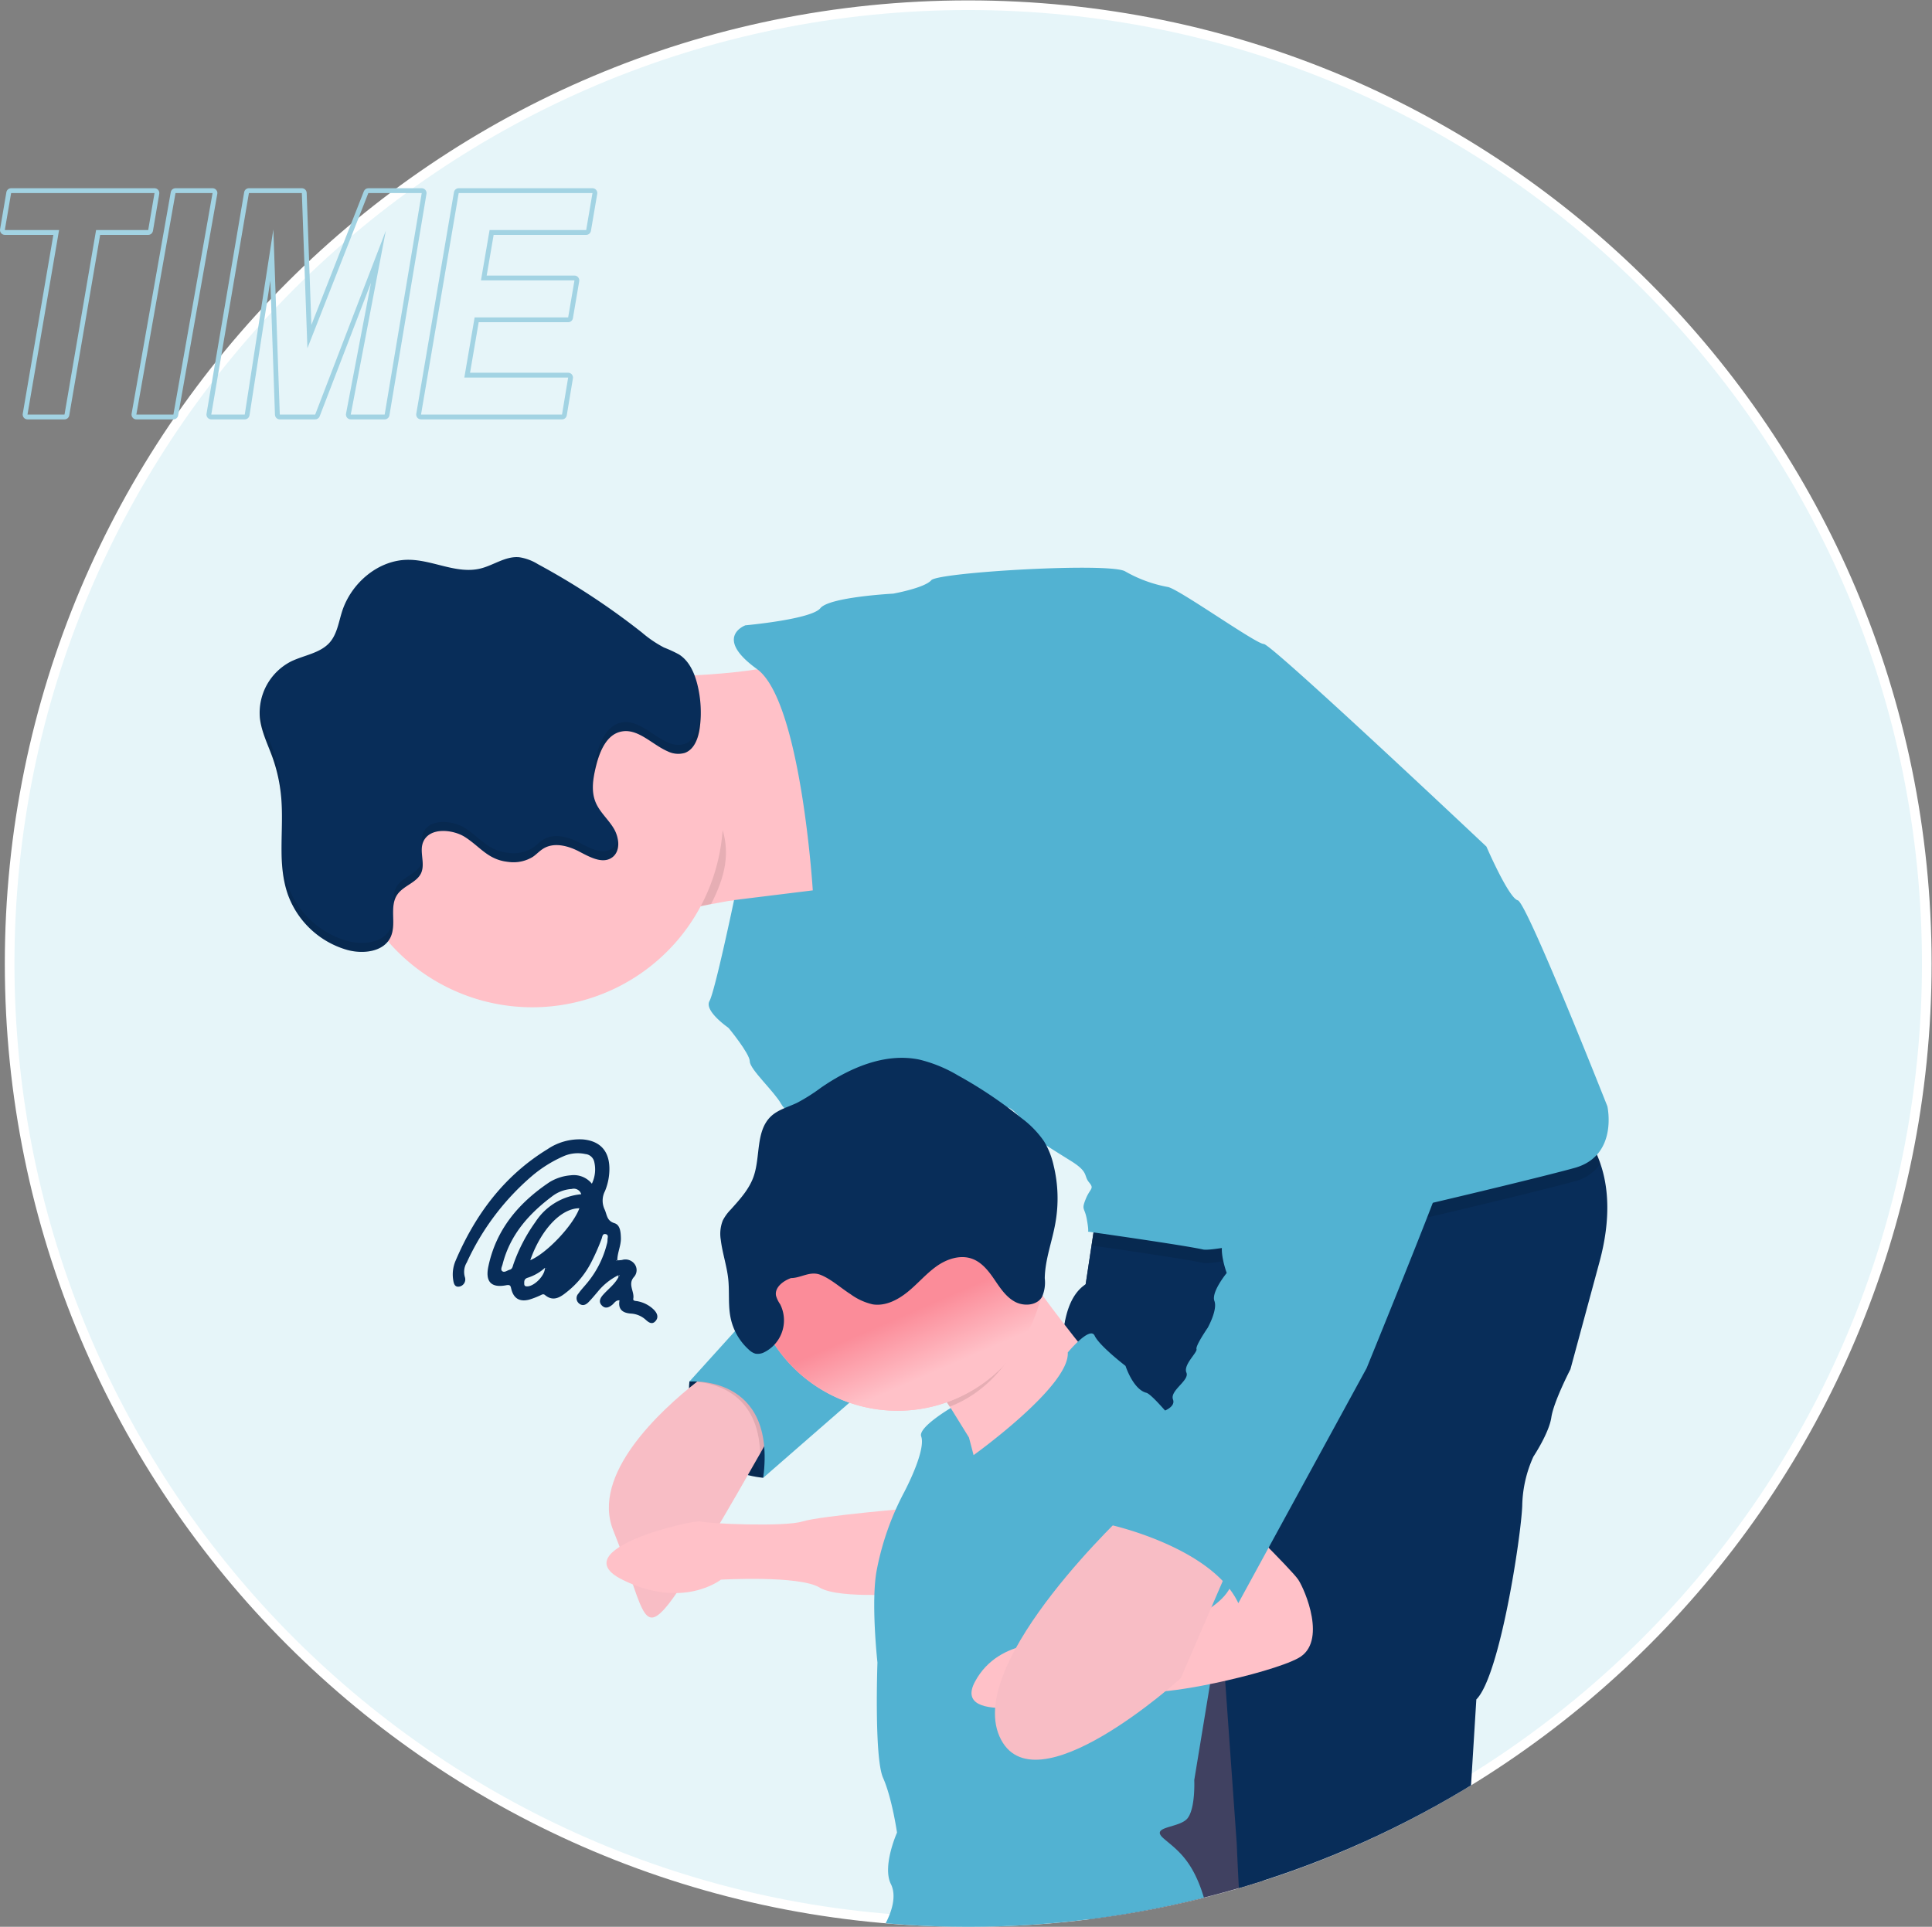 <svg xmlns="http://www.w3.org/2000/svg" xmlns:xlink="http://www.w3.org/1999/xlink" width="401" height="400" viewBox="0 0 401 400">
  <rect x="0" y="0" width="401" height="400" fill="#808080" stroke="none"/>
  <defs>
    <clipPath id="clip-path">
      <circle id="楕円形_1450" data-name="楕円形 1450" cx="200" cy="200" r="200" transform="translate(0 -0.082)" fill="#e6f5f9"/>
    </clipPath>
    <linearGradient id="linear-gradient" x1="0.446" y1="0.708" x2="0.533" y2="0.909" gradientUnits="objectBoundingBox">
      <stop offset="0" stop-color="#fb8c99"/>
      <stop offset="1" stop-color="#ffc1c8"/>
    </linearGradient>
  </defs>
  <g id="img_time" transform="translate(-183 -1475.918)">
    <g id="グループ_3199" data-name="グループ 3199" transform="translate(184 1476)">
      <g id="パス_886" data-name="パス 886" transform="translate(0)" fill="#e6f5f9">
        <path d="M 199.959 398.918 C 186.459 398.918 172.968 397.558 159.861 394.876 C 147.087 392.262 134.522 388.362 122.516 383.283 C 110.727 378.297 99.356 372.125 88.72 364.94 C 78.184 357.822 68.277 349.648 59.274 340.644 C 50.27 331.641 42.096 321.734 34.979 311.198 C 27.793 300.562 21.621 289.192 16.635 277.403 C 11.556 265.396 7.656 252.831 5.042 240.057 C 2.36 226.95 1 213.459 1 199.959 C 1 186.459 2.36 172.968 5.042 159.861 C 7.656 147.087 11.556 134.522 16.635 122.516 C 21.621 110.727 27.793 99.356 34.979 88.72 C 42.096 78.184 50.27 68.277 59.274 59.274 C 68.277 50.27 78.184 42.096 88.72 34.979 C 99.356 27.793 110.727 21.621 122.516 16.635 C 134.522 11.556 147.087 7.656 159.861 5.042 C 172.968 2.36 186.459 1 199.959 1 C 213.459 1 226.95 2.36 240.057 5.042 C 252.831 7.656 265.396 11.556 277.403 16.635 C 289.192 21.621 300.562 27.793 311.198 34.979 C 321.734 42.096 331.641 50.27 340.644 59.274 C 349.648 68.277 357.822 78.184 364.94 88.72 C 372.125 99.356 378.297 110.727 383.283 122.516 C 388.362 134.522 392.262 147.087 394.876 159.861 C 397.558 172.968 398.918 186.459 398.918 199.959 C 398.918 213.459 397.558 226.95 394.876 240.057 C 392.262 252.831 388.362 265.396 383.283 277.403 C 378.297 289.192 372.125 300.562 364.94 311.198 C 357.822 321.734 349.648 331.641 340.644 340.644 C 331.641 349.648 321.734 357.822 311.198 364.94 C 300.562 372.125 289.192 378.297 277.403 383.283 C 265.396 388.362 252.831 392.262 240.057 394.876 C 226.95 397.558 213.459 398.918 199.959 398.918 Z" stroke="none"/>
        <path d="M 199.959 2 C 186.527 2 173.103 3.353 160.061 6.022 C 147.352 8.623 134.851 12.503 122.905 17.556 C 111.176 22.517 99.862 28.658 89.28 35.807 C 78.797 42.889 68.939 51.022 59.981 59.981 C 51.022 68.939 42.889 78.797 35.807 89.28 C 28.658 99.862 22.517 111.176 17.556 122.905 C 12.503 134.851 8.623 147.352 6.022 160.061 C 3.353 173.103 2 186.527 2 199.959 C 2 213.392 3.353 226.815 6.022 239.857 C 8.623 252.566 12.503 265.067 17.556 277.013 C 22.517 288.743 28.658 300.056 35.807 310.639 C 42.889 321.121 51.022 330.979 59.981 339.937 C 68.939 348.896 78.797 357.029 89.28 364.111 C 99.862 371.261 111.176 377.401 122.905 382.362 C 134.851 387.415 147.352 391.296 160.061 393.896 C 173.103 396.565 186.527 397.918 199.959 397.918 C 213.392 397.918 226.815 396.565 239.857 393.896 C 252.566 391.296 265.067 387.415 277.013 382.362 C 288.743 377.401 300.056 371.261 310.639 364.111 C 321.121 357.029 330.979 348.896 339.937 339.937 C 348.896 330.979 357.029 321.121 364.111 310.639 C 371.261 300.056 377.401 288.743 382.362 277.013 C 387.415 265.067 391.296 252.566 393.896 239.857 C 396.565 226.815 397.918 213.392 397.918 199.959 C 397.918 186.527 396.565 173.103 393.896 160.061 C 391.296 147.352 387.415 134.851 382.362 122.905 C 377.401 111.176 371.261 99.862 364.111 89.28 C 357.029 78.797 348.896 68.939 339.937 59.981 C 330.979 51.022 321.121 42.889 310.639 35.807 C 300.056 28.658 288.743 22.517 277.013 17.556 C 265.067 12.503 252.566 8.623 239.857 6.022 C 226.815 3.353 213.392 2 199.959 2 M 199.959 0 C 310.393 0 399.918 89.525 399.918 199.959 C 399.918 310.393 310.393 399.918 199.959 399.918 C 89.525 399.918 0 310.393 0 199.959 C 0 89.525 89.525 0 199.959 0 Z" stroke="none" fill="#fff"/>
      </g>
      <g id="パス_570" data-name="パス 570" transform="translate(-3.016 62.898)" fill="none" stroke-linejoin="round">
        <path d="M15.405,23.084H7.721l6.554-38.3H3.016l1.309-7.686H34.086L32.777-15.22H21.959Zm14.91,0,8.129-45.991h7.691L38.006,23.084Zm37.119,0H60.087l-1.333-38.43-5.939,38.43H45.866L53.68-22.906H64.668L65.82,9.312,78.468-22.906H89.548L81.857,23.084h-7.04l7.275-38.148Zm21.968,0,7.822-45.991h27.767l-1.309,7.686h-20.05L101.844-4.774h19.407l-1.309,7.686H100.529L98.391,15.4h21.551l-1.278,7.686Z" stroke="none"/>
        <path d="M 118.664 23.084 L 119.942 15.398 L 98.391 15.398 L 100.529 2.912 L 119.942 2.912 L 121.251 -4.774 L 101.844 -4.774 L 103.631 -15.22 L 123.682 -15.22 L 124.991 -22.906 L 97.224 -22.906 L 89.402 23.084 L 118.664 23.084 M 81.857 23.084 L 89.548 -22.906 L 78.468 -22.906 L 65.82 9.312 L 64.668 -22.906 L 53.68 -22.906 L 45.866 23.084 L 52.815 23.084 L 58.754 -15.346 L 60.087 23.084 L 67.434 23.084 L 82.092 -15.063 L 74.817 23.084 L 81.857 23.084 M 38.006 23.084 L 46.135 -22.906 L 38.444 -22.906 L 30.315 23.084 L 38.006 23.084 M 15.405 23.084 L 21.959 -15.22 L 32.777 -15.22 L 34.086 -22.906 L 4.325 -22.906 L 3.016 -15.22 L 14.275 -15.22 L 7.721 23.084 L 15.405 23.084 M 118.664 24.084 L 89.402 24.084 C 89.107 24.084 88.828 23.954 88.638 23.729 C 88.448 23.504 88.366 23.207 88.416 22.917 L 96.238 -23.074 C 96.32 -23.555 96.736 -23.906 97.224 -23.906 L 124.991 -23.906 C 125.285 -23.906 125.565 -23.776 125.755 -23.551 C 125.945 -23.326 126.026 -23.029 125.976 -22.738 L 124.668 -15.052 C 124.586 -14.572 124.169 -14.22 123.682 -14.22 L 104.475 -14.22 L 103.03 -5.774 L 121.251 -5.774 C 121.546 -5.774 121.825 -5.644 122.015 -5.419 C 122.205 -5.193 122.286 -4.896 122.237 -4.606 L 120.928 3.08 C 120.846 3.561 120.43 3.912 119.942 3.912 L 101.372 3.912 L 99.577 14.398 L 119.942 14.398 C 120.236 14.398 120.515 14.528 120.705 14.752 C 120.895 14.976 120.977 15.272 120.929 15.562 L 119.651 23.248 C 119.571 23.731 119.153 24.084 118.664 24.084 Z M 81.857 24.084 L 74.817 24.084 C 74.519 24.084 74.236 23.951 74.046 23.722 C 73.857 23.492 73.779 23.19 73.835 22.897 L 79.016 -4.269 L 68.367 23.443 C 68.219 23.829 67.847 24.084 67.434 24.084 L 60.087 24.084 C 59.548 24.084 59.106 23.657 59.087 23.119 L 58.122 -4.71 L 53.803 23.237 C 53.728 23.725 53.308 24.084 52.815 24.084 L 45.866 24.084 C 45.571 24.084 45.292 23.955 45.102 23.73 C 44.912 23.505 44.831 23.207 44.88 22.917 L 52.694 -23.074 C 52.775 -23.555 53.192 -23.906 53.68 -23.906 L 64.668 -23.906 C 65.207 -23.906 65.648 -23.48 65.668 -22.942 L 66.648 4.468 L 77.537 -23.272 C 77.687 -23.654 78.056 -23.906 78.468 -23.906 L 89.548 -23.906 C 89.842 -23.906 90.121 -23.777 90.311 -23.552 C 90.501 -23.328 90.583 -23.031 90.535 -22.741 L 82.843 23.249 C 82.762 23.731 82.345 24.084 81.857 24.084 Z M 38.006 24.084 L 30.315 24.084 C 30.019 24.084 29.739 23.954 29.549 23.727 C 29.359 23.5 29.279 23.201 29.33 22.91 L 37.459 -23.08 C 37.544 -23.558 37.959 -23.906 38.444 -23.906 L 46.135 -23.906 C 46.43 -23.906 46.711 -23.775 46.901 -23.549 C 47.091 -23.322 47.171 -23.023 47.119 -22.732 L 38.991 23.258 C 38.907 23.736 38.491 24.084 38.006 24.084 Z M 15.405 24.084 L 7.721 24.084 C 7.427 24.084 7.147 23.954 6.957 23.729 C 6.767 23.504 6.686 23.206 6.736 22.916 L 13.09 -14.22 L 3.016 -14.22 C 2.721 -14.22 2.441 -14.35 2.251 -14.575 C 2.061 -14.8 1.98 -15.098 2.03 -15.388 L 3.339 -23.074 C 3.421 -23.555 3.837 -23.906 4.325 -23.906 L 34.086 -23.906 C 34.38 -23.906 34.66 -23.776 34.85 -23.551 C 35.04 -23.326 35.121 -23.029 35.072 -22.738 L 33.763 -15.052 C 33.681 -14.572 33.265 -14.22 32.777 -14.22 L 22.802 -14.22 L 16.391 23.253 C 16.309 23.733 15.892 24.084 15.405 24.084 Z" stroke="none" fill="#a2d3e3"/>
      </g>
    </g>
    <g id="マスクグループ_824" data-name="マスクグループ 824" transform="translate(184 1476)" clip-path="url(#clip-path)">
      <g id="undraw_fatherhood_-7-i19" transform="translate(52.894 115.572)">
        <path id="パス_609" data-name="パス 609" d="M490.354,391.68s-2.212,18.122,15.33,19.977l2.641-12.544L502.8,391.68,494.883,389Z" transform="translate(-401.156 -220.525)" fill="#082d59"/>
        <path id="パス_610" data-name="パス 610" d="M494.883,389l-4.529,2.674s-2.212,18.122,15.33,19.977" transform="translate(-401.156 -220.525)" opacity="0.1"/>
        <path id="パス_611" data-name="パス 611" d="M512.87,213.361s-11.659,1.326-23.708,2.694q-1.822.31-3.625.66c-.7.132-1.386.271-2.073.422-6.219,1.281-11.883,2.944-15.184,5.07-3.961,2.542-5.282-4.3-5.407-13.818-.053-3.347.059-7.018.238-10.728.231-4.291.568-8.635.924-12.544.786-8.662,1.69-15.4,1.69-15.4s4.146,0,9.685-.191l1.783-.066c1.736-.066,3.578-.158,5.433-.271.878-.046,1.763-.1,2.641-.165,3.512-.251,6.978-.607,9.9-1.069,3.116-.5,5.645-1.136,7.018-1.981C508.46,162.243,512.87,213.361,512.87,213.361Z" transform="translate(-391.844 -144.674)" fill="#ffc1c8"/>
        <path id="パス_612" data-name="パス 612" d="M615.027,337.056l-2.311,15.336s-5.037,6.272-4.377,9.758,6.47,157.535,6.47,157.535,11.388,65.055,7.434,73.42-.231,27.886-.231,27.886l23.7-3.717,7.922-284.4Z" transform="translate(-441.259 -201.451)" fill="#474463"/>
        <path id="パス_613" data-name="パス 613" d="M615.027,337.056l-2.311,15.336s-5.037,6.272-4.377,9.758,6.47,157.535,6.47,157.535,11.388,65.055,7.434,73.42-.231,27.886-.231,27.886l23.7-3.717,7.922-284.4Z" transform="translate(-441.259 -201.451)" fill="#082d59" opacity="0.1"/>
        <path id="パス_614" data-name="パス 614" d="M673.82,766.061c-.753,1.248-.693,4.919-.482,8.041.185,2.687.482,4.971.482,4.971v15.8s-25.325-8.827-39.268-18.122c-5.75-3.836-7.388-7.4-7.071-10.253.462-4.06,4.886-6.708,7.071-6.708,2.086,0,8.675-3.638,14.075-6.853,4.245-2.515,7.77-4.767,7.77-4.767S675.213,763.737,673.82,766.061Z" transform="translate(-447.771 -342.574)" fill="#575988"/>
        <path id="パス_615" data-name="パス 615" d="M684.723,766.061c-.753,1.248-.693,4.919-.482,8.041-5.632-2.641-23.067-19.555-24.711-21.166,4.245-2.515,7.771-4.767,7.771-4.767S686.116,763.737,684.723,766.061Z" transform="translate(-458.674 -342.574)" opacity="0.1"/>
        <path id="パス_616" data-name="パス 616" d="M719.169,339.864l-6.041,22.308s-3.486,6.734-3.961,9.989-3.717,8.134-3.717,8.134a25.746,25.746,0,0,0-2.324,10.22c-.231,6.278-4.621,35.32-9.527,40.2l-1.162,18.822s-4.621,3.248-1.393,7.922,2.093,16.729,2.093,16.729-4.417,3.486-1.624,6.972.924,13.712.924,13.712-2.555,3.248-1.393,5.11-1.149,49.726-1.149,49.726l-5.585,23.463s-2.562,19.522-3.961,25.332a65.447,65.447,0,0,0-1.393,13.006s-6.041,12.781-10.457,12.088-25.787-21.615-25.787-21.615l3.017-70.64s2.555-29.973.931-35.782-2.786-34.852-2.786-34.852l-3.255-45.771-32.495-51.119s-2.357-14.874,4.377-19.284l1.221-8.035,1.1-7.3L653.4,325.01l59.015-15.33s4.549,2.806,6.932,9.81C720.978,324.211,721.6,330.866,719.169,339.864Z" transform="translate(-441.07 -193.571)" fill="#082d59"/>
        <path id="パス_617" data-name="パス 617" d="M602.807,378.239s-27.418,33.67-26.256,24.262c.726-5.909-3.024-13.125-5.942-17.687-1.723-2.713-3.149-4.489-3.149-4.489s16.729-30.666,17.66-26.487c.3,1.32,2.231,4.351,4.72,7.81C595.089,368.9,602.807,378.239,602.807,378.239Z" transform="translate(-427.388 -208.443)" fill="#ffc1c8"/>
        <path id="パス_618" data-name="パス 618" d="M673.82,801.024v3.3S648.495,795.5,634.551,786.2c-5.75-3.836-7.388-7.4-7.071-10.253,7.7,3.9,22.017,11.322,26.355,14.67C657.519,793.458,667.039,797.954,673.82,801.024Z" transform="translate(-447.771 -352.013)" fill="#fff" opacity="0.3"/>
        <path id="パス_621" data-name="パス 621" d="M623.684,783.114a21.456,21.456,0,0,1-.363,2.9s-25.668.918-39.031-1.063c-3.69-.548-5.777-1.73-6.813-3.143a4.826,4.826,0,0,1-.482-4.621,7.267,7.267,0,0,1,.561-1.241c1-1.743,2.529-2.977,3.367-2.812,2.324.469,6.311-4.3,6.311-4.3-.317-2.911,4.258-3.961,4.971-3.486a.931.931,0,0,0,1.485-.581c.046-.218.059-1.268.059-2.5,0-2.046-.059-4.621-.059-4.621l25.8,3.136,1.023,4.932c.938,4.4,2.245,10.438,2.806,12.5a14.923,14.923,0,0,1,.363,4.892Z" transform="translate(-430.5 -345.795)" fill="#474463"/>
        <path id="パス_622" data-name="パス 622" d="M624.127,795.466a21.472,21.472,0,0,1-.363,2.9s-25.668.918-39.031-1.063c-3.69-.548-5.777-1.73-6.813-3.143,3.427-.2,7.883-.317,10.642.357C592.5,795.492,616.033,795.492,624.127,795.466Z" transform="translate(-430.942 -358.147)" opacity="0.1"/>
        <path id="パス_623" data-name="パス 623" d="M548.456,771.863a1.32,1.32,0,0,1-.561,1.241c-3.248,2.509-18.835-.218-18.835-.218s-31.848-1.981-36.608-5.229a3.36,3.36,0,0,1-1.05-1.1c-1.981-3.578,5.189-9.586,5.81-9.586s9.183-1.169,9.758-1.281c3.961-.8,7.922-3.255,8.583-2.555s3.961-.931,5.572-1.162c.588-.086.858-.918.957-1.981a22.011,22.011,0,0,0-.145-4.311l25.437,6.846.225,4.054.733,13.494.092,1.657A.594.594,0,0,1,548.456,771.863Z" transform="translate(-401.426 -341.727)" fill="#474463"/>
        <path id="パス_624" data-name="パス 624" d="M529.277,783.631s-31.848-1.981-36.608-5.229a3.362,3.362,0,0,1-1.05-1.1c6.45.528,17.2,1.419,19.145,1.914,2.793.66,18.486,1.624,18.486,1.624h19.3l.092,1.657C549.479,787.17,529.277,783.631,529.277,783.631Z" transform="translate(-401.617 -352.472)" opacity="0.1"/>
        <path id="パス_625" data-name="パス 625" d="M500.149,399.753s-1.466,2.641-3.671,6.562c-5.282,9.322-14.782,25.846-18.868,31.075-5.81,7.434-5.341.469-11.619-15.1-4.661-11.58,9.685-24.83,17.357-30.851,2.641-2.093,4.489-3.3,4.489-3.3Z" transform="translate(-392.598 -220.232)" fill="#f8bdc5"/>
        <path id="パス_626" data-name="パス 626" d="M528.007,432.83s-19.284,1.624-23,2.786-19.746.462-21.126,0-28.817,5.81-16.267,12.081,20.466,0,20.466,0,16.267-.931,20.466,1.631,19.515,1.162,19.515,1.162Z" transform="translate(-392.345 -235.418)" fill="#ffc1c8"/>
        <path id="パス_627" data-name="パス 627" d="M487.437,201.758c2.377,6.08.891,11.375-1.908,16.808-7.011,1.32-13.606,3.136-17.277,5.493-10.457,6.741-2.555-52.512-2.555-52.512s5.057,0,11.467-.257C475.224,180.15,482.578,189.346,487.437,201.758Z" transform="translate(-391.836 -146.545)" opacity="0.1"/>
        <path id="パス_628" data-name="パス 628" d="M460.22,195.022a39.611,39.611,0,1,1-3.961-17.317A39.611,39.611,0,0,1,460.22,195.022Z" transform="translate(-364.024 -141.129)" fill="#ffc1c8"/>
        <path id="パス_629" data-name="パス 629" d="M722.464,319.461a9.072,9.072,0,0,1-5.281,3.664c-9.065,2.555-72.965,17.891-77.144,16.96-3.69-.819-19.529-3.1-23.179-3.618l1.1-7.3,38.575-4.186,59.015-15.33S720.081,312.456,722.464,319.461Z" transform="translate(-444.175 -193.561)" opacity="0.1"/>
        <path id="パス_631" data-name="パス 631" d="M504.08,149.1s13.712-1.235,15.567-3.558,15.105-3.017,15.105-3.017,6.5-1.162,7.922-2.793,36.707-3.717,40.192-1.855a27.918,27.918,0,0,0,8.833,3.255c2.093.238,18.353,11.844,19.977,11.844s46.213,42.061,46.213,42.061,4.621,10.689,6.509,11.151,18.591,42.754,18.591,42.754,2.324,10.22-6.734,12.781-72.964,17.891-77.143,16.96-23.932-3.717-23.932-3.717.231,0-.231-2.555-1.162-1.862-.238-4.186,1.862-2.093.7-3.486,0-2.093-3.717-4.417-7.922-4.879-8.133-5.572-3.486-5.348-5.11-5.579-47.171-13.012-47.171-13.012l-10.689-3.486s-5.11-3.486-3.961-5.572,5.1-20.961,5.1-20.961l16.34-2.014s-2.436-39.347-11.586-45.949S504.08,149.1,504.08,149.1Z" transform="translate(-403.263 -134.941)" fill="#52b2d2"/>
        <path id="パス_632" data-name="パス 632" d="M509.552,399.753s-1.466,2.641-3.671,6.562c-.343-12.121-8.82-14.471-13.131-14.874,2.641-2.093,4.489-3.3,4.489-3.3Z" transform="translate(-402.001 -220.232)" opacity="0.1"/>
        <path id="パス_633" data-name="パス 633" d="M497.395,272.34l1.122,6.272s4.417,5.347,4.417,6.972,5.11,6.272,6.51,8.827,6.272,3.024,4.41,7.44-12.544,38.106-12.544,38.106l-10.92,12.081s18.122-1.631,15.33,19.977l23.47-20.466,18.38-33.439S529.678,284.19,528.985,281.4,497.395,272.34,497.395,272.34Z" transform="translate(-401.199 -180.882)" fill="#52b2d2"/>
        <path id="パス_639" data-name="パス 639" d="M696.64,568.68s16.96,3.255,17.422,4.417S696.64,568.68,696.64,568.68Z" transform="translate(-471.284 -281.581)" opacity="0.1"/>
        <path id="パス_640" data-name="パス 640" d="M705.79,585.57s9.058,5.578,9.289,7.2S705.79,585.57,705.79,585.57Z" transform="translate(-474.394 -287.321)" opacity="0.1"/>
        <path id="パス_641" data-name="パス 641" d="M702.62,604.58s1.393,6.272,3.717,7.2S702.62,604.58,702.62,604.58Z" transform="translate(-473.317 -293.78)" opacity="0.1"/>
        <path id="パス_643" data-name="パス 643" d="M389.264,192.864c-.9,1.981.429,4.476-.442,6.49s-3.684,2.641-4.965,4.516c-1.71,2.476-.125,6.047-1.367,8.781-1.426,3.123-5.73,3.611-9.031,2.7a18.485,18.485,0,0,1-12.319-11.52c-2.238-6.371-.792-13.382-1.373-20.109a33.361,33.361,0,0,0-1.849-8.444c-.957-2.641-2.264-5.242-2.575-8.048A11.963,11.963,0,0,1,361.8,155.47c2.72-1.32,6.067-1.7,8.048-3.961,1.518-1.756,1.842-4.205,2.548-6.417C374.3,139.15,380,134.3,386.26,134.364c5,.04,9.9,2.991,14.795,1.829,2.766-.66,5.281-2.641,8.134-2.357a10.32,10.32,0,0,1,3.849,1.433,150,150,0,0,1,21.595,14.194,24.308,24.308,0,0,0,4.575,3.11,28.4,28.4,0,0,1,3.083,1.419c2.132,1.32,3.248,3.836,3.855,6.278a23.983,23.983,0,0,1,.489,8.992c-.291,2.119-1.122,4.5-3.136,5.2a4.932,4.932,0,0,1-3.525-.337c-3.3-1.433-6.232-4.905-9.758-4.073-2.878.66-4.265,3.922-5.017,6.78-.66,2.588-1.2,5.4-.178,7.869.845,2.047,2.641,3.545,3.77,5.44s1.452,4.727-.343,6.014c-1.981,1.433-4.668-.092-6.84-1.228-2.324-1.221-5.281-1.981-7.493-.574-.759.475-1.373,1.162-2.113,1.67a7.684,7.684,0,0,1-5.1,1.056c-4.205-.429-5.777-3.09-8.979-5.149C395.569,190.4,390.67,189.754,389.264,192.864Z" transform="translate(-355.291 -133.808)" fill="#082d59"/>
        <path id="パス_644" data-name="パス 644" d="M589.851,361.612c-.178.99-1.538,1.1-1.815,2.066-2.641,9.315-8.451,17.693-17.416,21.126-1.723-2.713-3.149-4.489-3.149-4.489s16.729-30.666,17.66-26.487C585.427,355.129,587.362,358.153,589.851,361.612Z" transform="translate(-427.391 -208.44)" opacity="0.1"/>
        <path id="パス_645" data-name="パス 645" d="M570.545,340.316a30.561,30.561,0,1,1-8.952-21.717,30.674,30.674,0,0,1,8.952,21.717Z" transform="translate(-407.591 -193.561)" fill="#ffc1c8"/>
        <path id="パス_646" data-name="パス 646" d="M563.347,752.556l.224,4.054c-2.687.594-7.8,1.373-10.774-.449-3.849-2.357-9.533-2.931-14.742-6.14a21.994,21.994,0,0,0-.145-4.311Z" transform="translate(-417.347 -341.738)" opacity="0.1"/>
        <path id="パス_647" data-name="パス 647" d="M629.31,765.724c-.178.9-.343,1.459-.343,1.459s-20.5-2.1-26.408-4.932c0-2.047-.059-4.621-.059-4.621l25.8,3.136Z" transform="translate(-439.295 -345.788)" opacity="0.1"/>
        <path id="パス_648" data-name="パス 648" d="M601.2,611.9c-1.393,3.717-2.093,4.417-.693,6.272s.693,11.619-1.525,12.544-10.563,6.5-10.563,6.5,4.621,6.041,4.76,8.583a7.777,7.777,0,0,0,1.8,4.417s7.156,15.336,8.582,20.215,2.733,12.544,2.733,12.544-2.5,6.972-.772,10.926,0,9.758,0,9.758-24.962-2.555-27.728-5.836-.924-10.662-.924-10.662a26.692,26.692,0,0,0-3.486-9.3c-2.793-4.417.66-9.058,0-9.3s-2.793-2.786-4.892-6.965-3.407-2.561-3.407-2.561,2.72,23.47,0,25.563-3.089,1.162-2.39,3.961a71.809,71.809,0,0,1,1.162,8.133s-8.364,2.555-12.544,0-10.471-3.024-16-6.971,2.5-10.688,3.9-11.619-.462-14.405-.462-14.405l-1.862-13.243s6.272,1.393,4.212-3.717-4.443-22.77-5.6-25.556,3.961-6.509,3.255-8.365,3.017-12.544,3.017-12.544.238-8.827,2.555-10.484c.885-.62,1.459-2.548,1.842-4.681a58.2,58.2,0,0,0,.72-7.605s53.2-3.717,61.8,1.393c3.869,2.3,3.6,6.529,1.981,10.814-1.981,5.229-6.047,10.563-7.071,12.5C601.668,605.778,602.593,608.181,601.2,611.9Z" transform="translate(-415.812 -284.138)" fill="#575988"/>
        <path id="パス_649" data-name="パス 649" d="M617.141,589.715c-6.6,1.855-15.4,4.582-16.828,6.146-2.324,2.561-10.227-14.406-10.227-14.406s.469,12.755-9.989,7.421c-9.051-4.621-23.661-4.014-27.438-3.763a58.154,58.154,0,0,0,.72-7.605s53.2-3.717,61.8,1.393C619.049,581.2,618.778,585.43,617.141,589.715Z" transform="translate(-422.359 -284.137)" opacity="0.1"/>
        <path id="パス_650" data-name="パス 650" d="M588.676,381.874s4.621-5.579,5.579-3.486,6.41,6.272,6.41,6.272,1.565,4.879,4.318,5.579,23.43,28.58,23.43,28.58l-7.44,15.1-6.041,36.713s.264,5.81-1.38,7.922-7.922,1.624-5.011,4.179,7.09,4.879,9.414,16.5a108,108,0,0,0,5.11,18.353s-21.839,5.579-24.163,8.134-10.226-14.405-10.226-14.405.469,12.748-9.989,7.42-28.349-3.7-28.349-3.7V501.3s3.486-5.348,1.631-9.064,1.268-10.689,1.268-10.689-1.037-7.2-2.9-11.382-1.162-23.932-1.162-23.932-1.413-12.781-.125-19.291a57.7,57.7,0,0,1,5.724-16.162c2.555-4.978,4.172-9.626,3.479-11.487s6.133-5.889,6.133-5.889l3.783,6.12.964,3.658S589.145,388.846,588.676,381.874Z" transform="translate(-420.949 -216.759)" fill="#52b2d2"/>
        <path id="パス_651" data-name="パス 651" d="M632.5,432.83S645.514,445.6,646.907,447.7s6.061,12.973.02,16.274-29.709,8.391-32.059,6.635-16.5,1.981-16.5,1.981-23.674,5.81-18.565-3.717,17.2-7.922,17.2-7.922,19.529-.033,21.615-1.981,17.825-6.127,14.26-14.735S632.5,432.83,632.5,432.83Z" transform="translate(-431.335 -235.418)" fill="#ffc1c8"/>
        <path id="パス_655" data-name="パス 655" d="M569.567,610.09s-1.631,4.727,0,7.262,0,8.583,0,8.583v21.126s-.224,15.336,5.341,20.677Z" transform="translate(-427.858 -295.653)" opacity="0.1"/>
        <path id="パス_656" data-name="パス 656" d="M545.83,709.81s3.248,4.76,3.717,6.5S545.83,709.81,545.83,709.81Z" transform="translate(-420.038 -329.538)" opacity="0.1"/>
        <path id="パス_657" data-name="パス 657" d="M547.06,694.95s7.552-1.393,8.714-.581S547.06,694.95,547.06,694.95Z" transform="translate(-420.456 -324.205)" opacity="0.1"/>
        <path id="パス_658" data-name="パス 658" d="M543.435,738.49s-2.212.231,2.205,2.641,13.012,5.46,13.125,4.417S543.435,738.49,543.435,738.49Z" transform="translate(-419.036 -339.284)" opacity="0.1"/>
        <path id="パス_659" data-name="パス 659" d="M592.69,703.413c.779,0,10.5-.581,9.942.931S592.69,703.413,592.69,703.413Z" transform="translate(-435.962 -327.328)" opacity="0.1"/>
        <path id="パス_660" data-name="パス 660" d="M612.7,681.539s2.205-3.829,3.017-2.205S612.7,681.539,612.7,681.539Z" transform="translate(-442.761 -319.046)" opacity="0.1"/>
        <path id="パス_663" data-name="パス 663" d="M614.584,432.83s-34.152,31.6-27.187,47.4,37.631-12.081,37.631-12.081l10.933-25.3Z" transform="translate(-433.845 -235.418)" fill="#f8bdc5"/>
        <path id="パス_668" data-name="パス 668" d="M567.664,182.491s-12.544,22.77,4.621,34.389,18.822,10.457,18.822,10.457a17.18,17.18,0,0,0,0,3.486c.231.7,4.621,2.317,4.621,2.317s5.348,8.582,13.013,12.319S617.806,258,617.806,258s0,3.024,3.961,5.81,7,10.919,7,10.919v7.44c0,1.162,1.393,4.621-1.631,4.991s-.462,7.321-.462,7.321-3.255,3.961-2.555,5.81-1.393,5.572-1.393,5.572-2.555,3.717-2.324,4.417-2.793,3.255-2.093,4.879-3.486,3.717-2.786,5.579-2.977,2.786-2.977,2.786l-10.035,23.239s21.087,4.621,26.573,16.26l26.632-48.795s14.874-36.476,15.336-38.8-3.255-10.689-3.255-10.689l-18.122-33.01L622.5,193.41S600.885,147.408,567.664,182.491Z" transform="translate(-425.955 -145.869)" fill="#52b2d2"/>
        <g id="グループ_3203" data-name="グループ 3203" transform="translate(0 31.308)" opacity="0.1">
          <path id="パス_669" data-name="パス 669" d="M359.767,197.979a33.132,33.132,0,0,0-1.849-8.45c-.957-2.641-2.264-5.242-2.575-8.048v-.251a10.782,10.782,0,0,0,0,2.113c.31,2.806,1.618,5.387,2.575,8.048a33.08,33.08,0,0,1,1.849,8.444c.092,1.083.132,2.179.145,3.3C359.932,201.386,359.912,199.676,359.767,197.979Z" transform="translate(-355.291 -181.23)"/>
          <path id="パス_670" data-name="パス 670" d="M384.818,241.357c-1.419,3.116-5.73,3.611-9.031,2.694a18.525,18.525,0,0,1-12.319-11.514,27.269,27.269,0,0,1-1.32-8.787,30.21,30.21,0,0,0,1.32,10.642,18.531,18.531,0,0,0,12.319,11.52c3.3.911,7.612.423,9.031-2.7a10.072,10.072,0,0,0,.515-4.357A6.806,6.806,0,0,1,384.818,241.357Z" transform="translate(-357.619 -195.679)"/>
          <path id="パス_671" data-name="パス 671" d="M482.244,183.538c-.284,2.113-1.122,4.489-3.136,5.2a4.938,4.938,0,0,1-3.519-.33c-3.3-1.439-6.239-4.912-9.764-4.073-2.878.66-4.258,3.915-5.017,6.78a16.7,16.7,0,0,0-.706,5.592,21.8,21.8,0,0,1,.706-3.737c.759-2.859,2.139-6.094,5.017-6.78,3.525-.832,6.437,2.641,9.764,4.073a4.912,4.912,0,0,0,3.519.337c2.013-.706,2.852-3.083,3.136-5.2a23.968,23.968,0,0,0,.2-4.073C482.41,182.059,482.344,182.805,482.244,183.538Z" transform="translate(-390.901 -181.261)"/>
          <path id="パス_672" data-name="パス 672" d="M445.755,222.593c-1.981,1.433-4.668-.092-6.84-1.235-2.324-1.221-5.282-1.981-7.493-.574-.759.475-1.373,1.162-2.113,1.67a7.6,7.6,0,0,1-5.1,1.056c-4.206-.429-5.777-3.09-8.979-5.15-2.35-1.512-7.262-2.159-8.662.944a5.631,5.631,0,0,0-.271,2.859,3.721,3.721,0,0,1,.271-1c1.406-3.11,6.311-2.462,8.662-.944,3.2,2.06,4.773,4.72,8.979,5.15a7.638,7.638,0,0,0,5.1-1.063c.74-.5,1.354-1.188,2.113-1.664,2.232-1.386,5.169-.66,7.493.574,2.172,1.136,4.846,2.641,6.84,1.228a3.66,3.66,0,0,0,1.182-3.77A3.05,3.05,0,0,1,445.755,222.593Z" transform="translate(-372.6 -193.419)"/>
          <path id="パス_673" data-name="パス 673" d="M403.081,229.787c-.9,2.073-3.684,2.641-4.965,4.509-.957,1.386-.878,3.116-.845,4.852a5.494,5.494,0,0,1,.845-2.991c1.281-1.868,4.06-2.443,4.965-4.516a5.744,5.744,0,0,0,.251-2.812A3.719,3.719,0,0,1,403.081,229.787Z" transform="translate(-369.551 -197.405)"/>
        </g>
        <path id="パス_828" data-name="パス 828" d="M570.545,340.316a30.561,30.561,0,1,1-8.952-21.717,30.674,30.674,0,0,1,8.952,21.717Z" transform="translate(-407.591 -193.56)" fill="url(#linear-gradient)"/>
        <path id="パス_662" data-name="パス 662" d="M514.783,336.977c-1.644.594-3.433,1.948-3.11,3.664a5.886,5.886,0,0,0,.852,1.763,7.41,7.41,0,0,1-3.3,9.976,2.925,2.925,0,0,1-1.835.29,3.248,3.248,0,0,1-1.32-.792,12.217,12.217,0,0,1-3.809-6.569c-.568-2.641-.218-5.44-.508-8.153s-1.221-5.387-1.545-8.12a7.533,7.533,0,0,1,.416-4.014,9.332,9.332,0,0,1,1.664-2.284c1.855-2.066,3.789-4.179,4.72-6.8,1.472-4.173.4-9.487,3.625-12.544,1.492-1.4,3.578-1.921,5.427-2.806a38.23,38.23,0,0,0,4.984-3.162c5.975-4.106,13.237-7.262,20.34-5.81a28.93,28.93,0,0,1,8.061,3.3,90.638,90.638,0,0,1,13.2,8.873,20.55,20.55,0,0,1,4.621,4.747,16.466,16.466,0,0,1,2.02,5.051,28.939,28.939,0,0,1,.383,11.883c-.66,3.869-2.159,7.625-2.218,11.553a7.464,7.464,0,0,1-.574,3.882c-1.089,1.809-3.789,1.981-5.638.977s-3.057-2.865-4.252-4.621-2.568-3.512-4.536-4.258c-2.489-.944-5.328,0-7.493,1.552s-3.889,3.618-5.942,5.282-4.621,3.011-7.262,2.6a12.454,12.454,0,0,1-4.621-2.119c-1.981-1.254-4.106-3.2-6.272-4.027S516.842,336.977,514.783,336.977Z" transform="translate(-404.498 -187.31)" fill="#082d59"/>
      </g>
    </g>
    <g id="_22343844_更新済み_" data-name="22343844 [更新済み]" transform="translate(276.81 1749.861) rotate(-89)">
      <path id="パス_833" data-name="パス 833" d="M12.9,34.077a8.139,8.139,0,0,0,.091,1,2.37,2.37,0,0,1-.759,2.589,2.12,2.12,0,0,1-2.687-.02C7.981,36.271,6.5,37.81,5,37.55c-.51-.088-.446.533-.516.9a6.545,6.545,0,0,1-1.708,3.416c-.7.705-1.559,1.083-2.383.348-.8-.709-.213-1.455.311-2.052A4.976,4.976,0,0,0,1.9,37.081C2,35.414,2.7,34.388,4.6,34.7c.057-.78-.587-1.06-.955-1.5-.557-.668-.884-1.387-.219-2.1.736-.793,1.529-.456,2.234.142,1.276,1.08,2.288,2.474,3.858,3.2.074.074.182.223.213.209.226-.111.108-.267.02-.412a13,13,0,0,0-3.446-4.1c-.739-.608-1.488-1.2-2.18-1.856-.567-.537-.908-1.2-.341-1.941a1.411,1.411,0,0,1,2.1-.176c.7.462,1.323,1.04,1.981,1.566a20.514,20.514,0,0,0,8.37,4.138,2.843,2.843,0,0,0,.83.122c.446-.041,1.117.317,1.239-.442.1-.628-.543-.641-.928-.766a44.073,44.073,0,0,1-4.809-2.008,18.7,18.7,0,0,1-6.44-5.066c-1.1-1.316-2.1-2.751-.689-4.5.324-.4.01-.722-.142-1.077a16.92,16.92,0,0,1-.871-2.177c-.533-1.934.149-3.2,2.052-3.733.665-.186,1.043-.162.844-1.124-.641-3.075.675-4.34,3.8-3.746,7.756,1.472,13.358,6.075,17.749,12.373a9.925,9.925,0,0,1,1.515,4.425,4.818,4.818,0,0,1-1.671,4.388,6.825,6.825,0,0,0,4.631.392,2.082,2.082,0,0,0,1.5-1.85,7.347,7.347,0,0,0-.57-4.6,26.735,26.735,0,0,0-4.229-6.463A52.294,52.294,0,0,0,11.907,2.865a3.759,3.759,0,0,0-3.061-.331,1.51,1.51,0,0,1-1.964-1.11C6.662.347,7.678.2,8.434.08a7.2,7.2,0,0,1,3.81.462C21.89,4.464,30.034,10.29,35.711,19.2a11.88,11.88,0,0,1,2.163,7.3c-.24,3.5-2.207,5.444-5.694,5.616a12.063,12.063,0,0,1-4.948-.827,4.283,4.283,0,0,0-3.79-.02c-1.137.55-2.363.462-2.845,2.116-.348,1.181-1.8,1.316-3.031,1.374-1.617.078-3.1-.705-4.7-.658.024-.074.047-.145.071-.219-.047,0-.095-.01-.142-.014.041.071.078.142.118.209ZM11.073,19.092c-.061.067-.121.138-.182.206.132.088.159.061.1-.094-.007-.02.057-.067.088-.1a9.754,9.754,0,0,1-2.163-3.675c-.284-.621-.732-.577-1.232-.56-.3.01-.489.111-.516.483-.108,1.488,2.292,3.81,3.9,3.746Zm15.414,7.283a1.609,1.609,0,0,0,1.063-1.988,7.462,7.462,0,0,0-1.374-3.75c-3.77-4.928-8.259-8.859-14.5-10.331-.486-.115-1.1-.459-1.424-.068-.385.466.155,1.026.3,1.542.169.6.709.621,1.188.78a34.756,34.756,0,0,1,8.849,4.421,12.682,12.682,0,0,1,5.9,9.389ZM12.619,16.037c1.458,3.365,7.347,8.748,10.952,10C23.493,22.1,18.761,18.046,12.619,16.037Z" transform="translate(0 0)" fill="#082d59" fill-rule="evenodd"/>
      <path id="パス_837" data-name="パス 837" d="M.233,0C.317.145.439.3.213.412.186.425.074.277,0,.2A1.669,1.669,0,0,1,.233,0Z" transform="translate(9.503 34.236)" fill="#082d59" fill-rule="evenodd"/>
      <path id="パス_838" data-name="パス 838" d="M.118.209C.078.138.041.068,0,0,.047,0,.094.01.142.014.118.088.094.159.071.233Z" transform="translate(12.784 33.868)" fill="#082d59" fill-rule="evenodd"/>
      <path id="パス_839" data-name="パス 839" d="M.186.007C.155.044.088.091.1.111.159.267.132.294,0,.206.061.138.122.067.182,0Z" transform="translate(10.887 19.095)" fill="#082d59" fill-rule="evenodd"/>
    </g>
  </g>
</svg>
